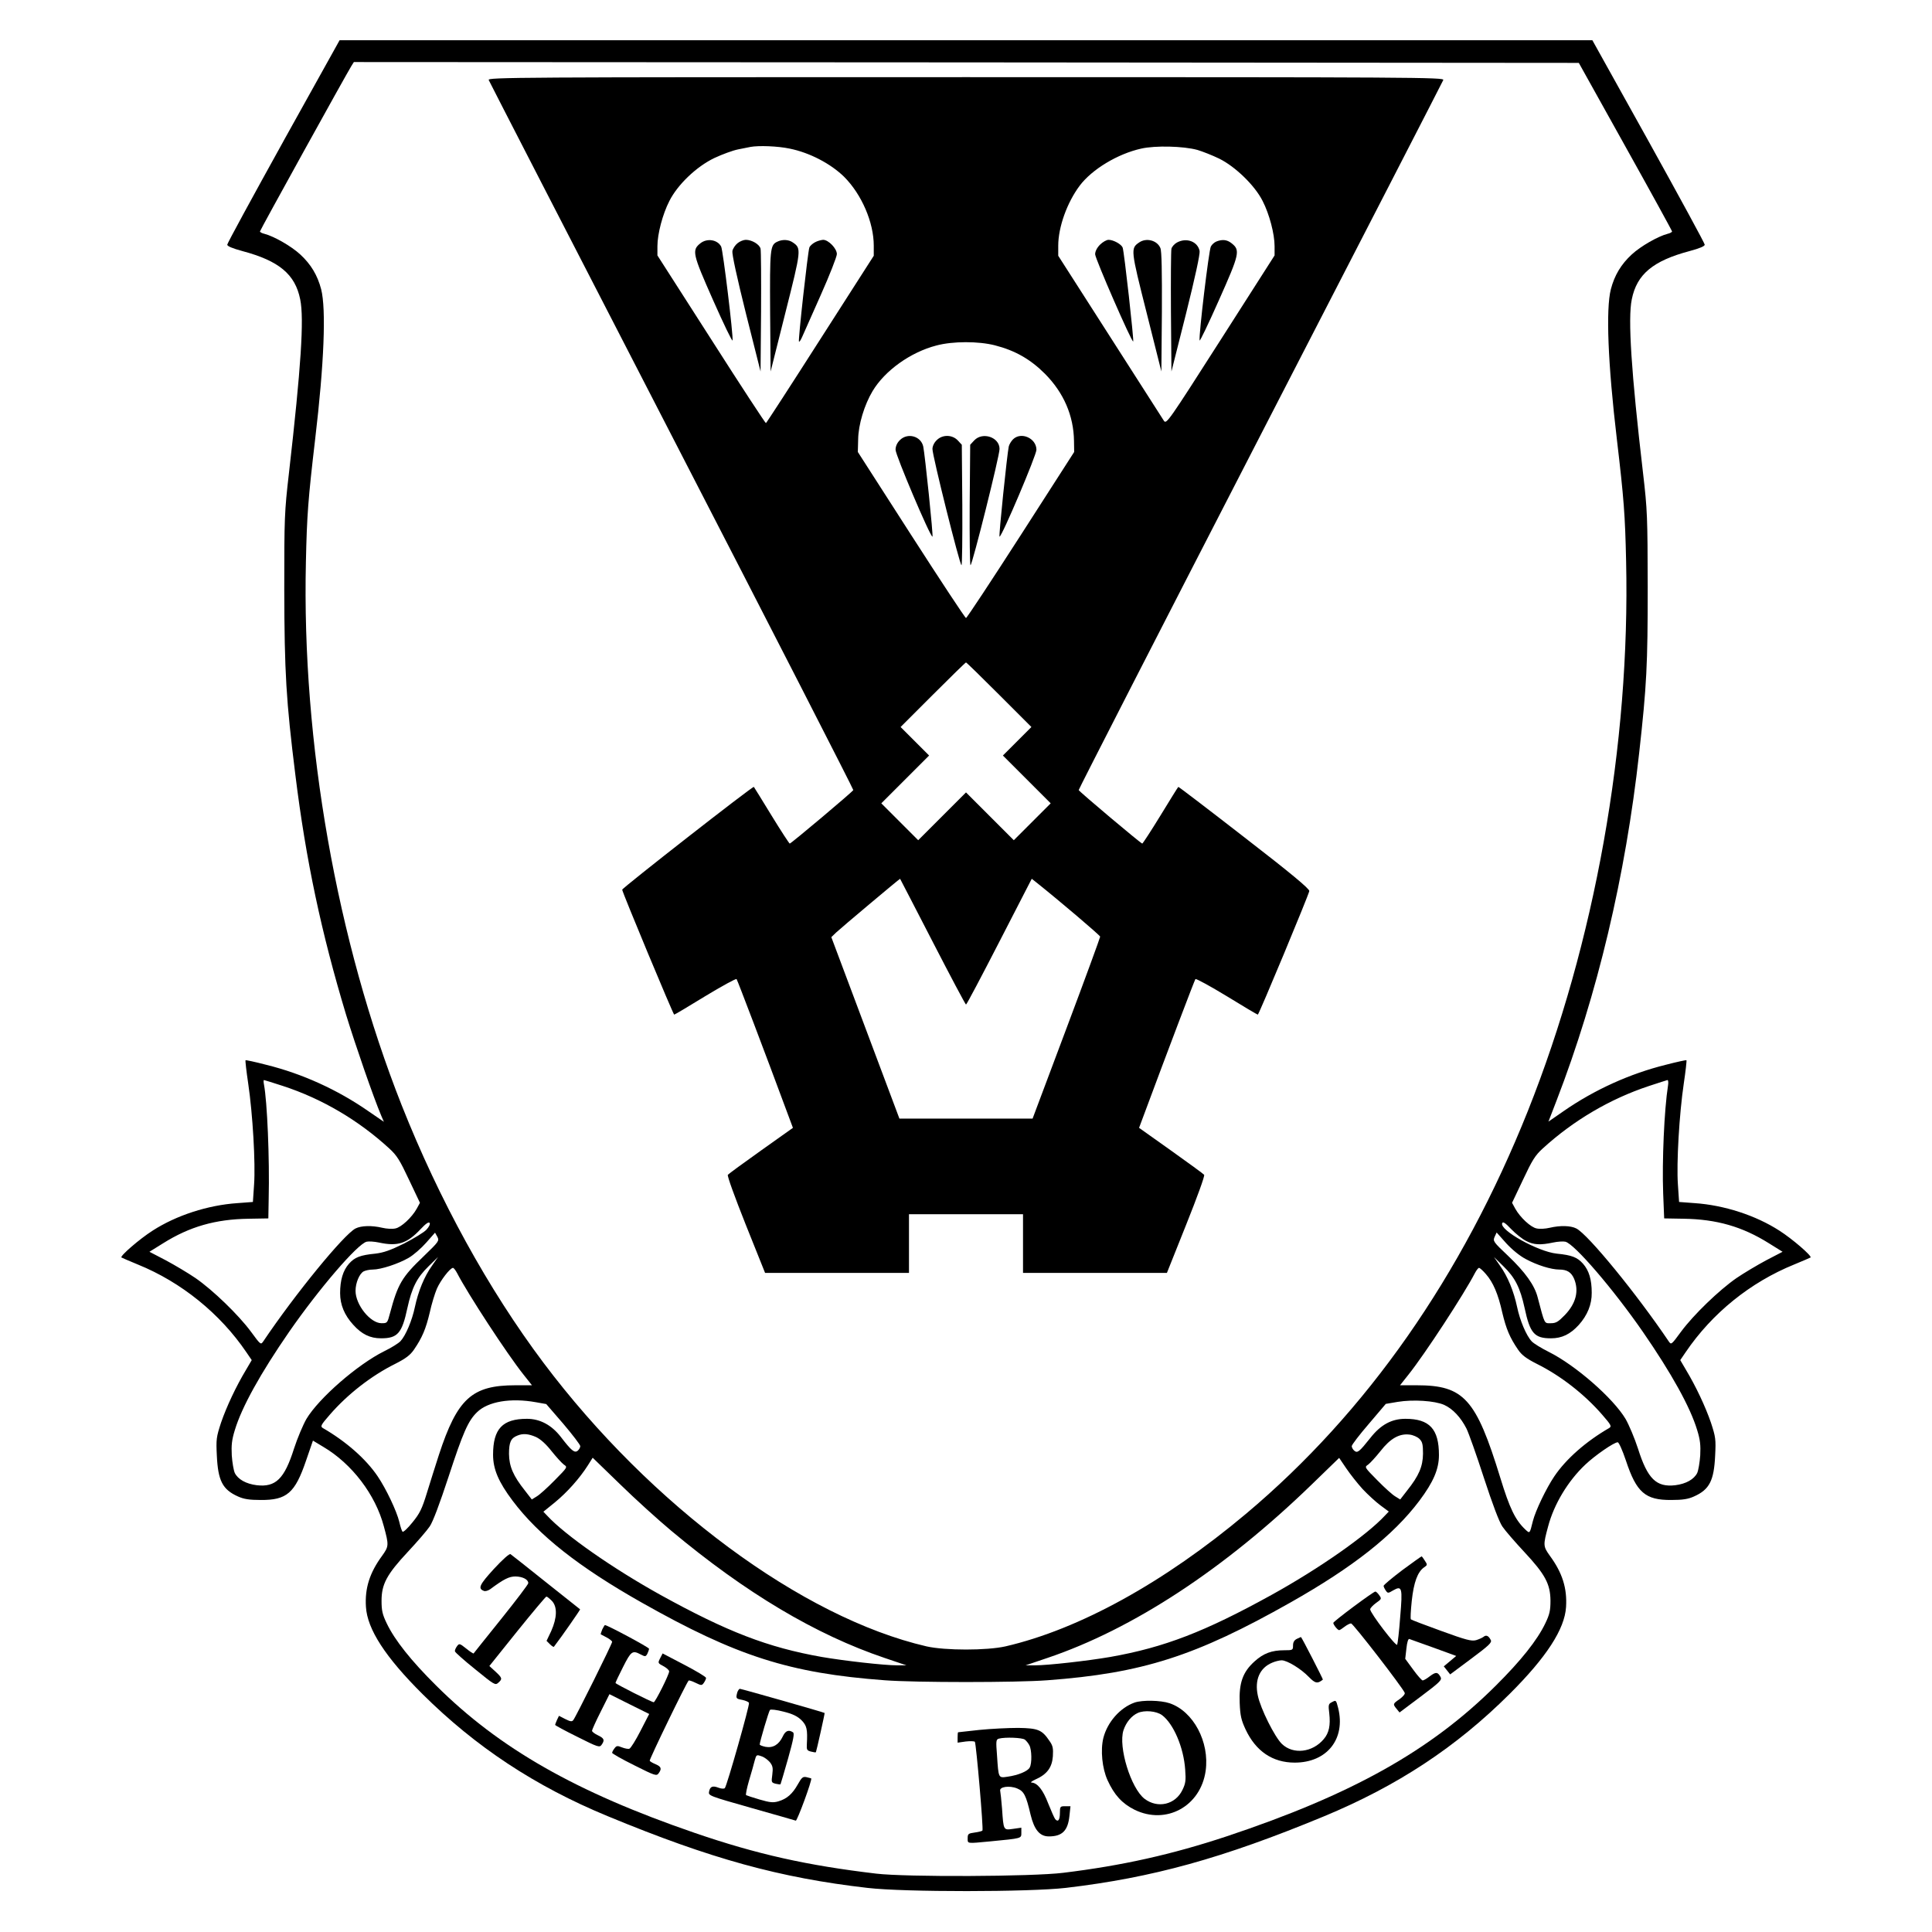 <?xml version="1.0" encoding="UTF-8" standalone="yes"?>
<svg version="1.0" xmlns="http://www.w3.org/2000/svg" width="304.8mm" height="304.8mm" viewBox="0 0 1152 1152" preserveAspectRatio="xMidYMid meet">
  <g transform="translate(0,1152) scale(0.1,-0.1)" fill="#000000" stroke="none">
    <path d="M1690 10678 c-184 -332 -335 -609 -335 -617 0 -9 31 -22 90 -38 218
-58 315 -138 345 -288 24 -116 5 -405 -67 -1035 -27 -234 -28 -265 -28 -695 1
-494 11 -663 66 -1104 63 -511 155 -943 303 -1433 57 -185 161 -486 209 -600
l16 -37 -92 63 c-184 128 -395 224 -610 277 -65 17 -121 29 -123 27 -2 -3 5
-65 16 -139 27 -182 44 -475 35 -602 l-7 -104 -93 -7 c-176 -12 -364 -73 -505
-164 -77 -49 -195 -151 -186 -160 3 -2 47 -21 98 -42 259 -105 491 -293 647
-523 l32 -47 -34 -58 c-59 -98 -116 -219 -149 -315 -28 -86 -30 -99 -25 -197
7 -149 34 -202 126 -243 35 -16 68 -21 136 -21 155 -1 204 41 270 235 l41 119
63 -38 c169 -100 310 -284 360 -474 30 -111 30 -118 -10 -174 -75 -102 -104
-194 -97 -305 8 -134 116 -300 337 -520 317 -315 672 -550 1106 -729 614 -254
1025 -367 1547 -427 221 -26 966 -25 1183 0 518 61 934 176 1538 426 439 182
790 413 1108 730 220 219 329 387 337 519 7 112 -22 204 -97 306 -40 56 -40
63 -10 174 35 133 119 272 222 369 58 55 171 133 193 133 7 0 28 -47 49 -109
63 -191 116 -236 270 -235 68 0 101 5 136 21 92 41 119 94 126 243 5 98 3 111
-25 197 -33 96 -90 217 -149 315 l-34 58 32 47 c158 233 386 417 647 523 51
21 95 40 98 42 9 9 -109 111 -186 160 -141 91 -329 152 -505 164 l-93 7 -7
104 c-9 127 8 420 35 602 11 74 18 136 16 139 -2 2 -58 -10 -123 -27 -214 -53
-426 -149 -609 -276 l-91 -63 49 127 c243 630 411 1339 492 2071 45 404 51
524 51 990 -1 420 -2 458 -28 680 -70 599 -91 920 -67 1035 30 150 127 230
345 288 60 16 90 29 90 38 0 8 -151 285 -335 617 l-335 602 -3735 0 -3735 0
-335 -602z m8002 -32 c153 -274 278 -502 278 -506 0 -4 -12 -11 -26 -14 -58
-15 -161 -74 -214 -123 -64 -59 -103 -124 -125 -208 -30 -118 -18 -440 36
-895 42 -356 49 -451 55 -725 25 -1095 -186 -2277 -586 -3280 -394 -986 -960
-1796 -1680 -2401 -487 -409 -994 -689 -1435 -791 -112 -25 -358 -25 -470 0
-743 172 -1645 840 -2285 1692 -328 437 -621 970 -845 1535 -387 979 -596
2163 -571 3240 6 278 13 372 55 730 54 455 66 777 36 895 -22 84 -61 149 -125
208 -53 49 -156 108 -214 123 -14 3 -26 10 -26 14 0 7 512 933 546 988 l14 22
3652 -2 3652 -3 278 -499z m-8006 -5601 c233 -76 451 -204 635 -373 46 -42 63
-70 118 -187 l65 -137 -19 -35 c-29 -52 -93 -112 -128 -118 -18 -4 -52 -2 -77
4 -64 15 -126 13 -160 -4 -70 -36 -361 -392 -550 -673 -15 -22 -16 -21 -74 58
-74 100 -226 247 -330 319 -44 30 -123 77 -177 106 l-98 51 82 51 c158 99 311
143 509 146 l118 2 2 115 c6 243 -9 584 -28 683 -3 15 -3 27 0 27 3 0 53 -16
112 -35z m8260 3 c-23 -147 -36 -453 -29 -643 l6 -150 116 -2 c197 -3 350 -47
508 -146 l82 -51 -98 -51 c-54 -29 -133 -76 -177 -106 -104 -72 -256 -219
-330 -319 -58 -79 -59 -80 -74 -58 -189 280 -480 637 -551 673 -33 17 -95 19
-159 4 -25 -6 -59 -8 -77 -4 -35 6 -99 66 -128 118 l-19 35 65 137 c55 117 72
145 118 187 183 167 400 295 632 372 57 19 108 35 112 36 4 0 6 -15 3 -32z
m-7404 -861 c-15 -16 -75 -52 -133 -82 -81 -40 -121 -54 -170 -60 -92 -9 -124
-22 -158 -60 -36 -41 -53 -98 -53 -176 0 -69 26 -131 78 -188 51 -57 101 -81
166 -81 99 0 125 30 157 180 27 123 57 182 127 250 l56 55 -36 -52 c-46 -64
-82 -152 -102 -246 -17 -81 -55 -171 -86 -204 -12 -13 -56 -40 -97 -60 -159
-79 -390 -280 -464 -404 -20 -35 -54 -115 -74 -177 -57 -180 -109 -231 -222
-218 -64 8 -112 35 -131 73 -7 16 -15 62 -18 105 -3 60 0 92 18 150 41 137
153 339 325 588 177 255 406 522 461 536 12 3 46 1 74 -5 111 -24 167 -6 247
79 32 34 49 46 55 38 4 -8 -4 -24 -20 -41z m6557 -66 c45 -24 86 -26 161 -10
28 6 61 8 74 5 54 -13 285 -282 461 -536 172 -249 284 -451 325 -588 18 -58
21 -90 18 -150 -3 -43 -11 -89 -18 -105 -19 -38 -67 -65 -131 -73 -113 -13
-165 38 -222 218 -20 62 -54 142 -74 177 -74 124 -298 320 -458 400 -44 22
-90 50 -102 63 -32 34 -70 124 -87 205 -20 94 -56 182 -102 246 l-36 52 56
-55 c70 -68 100 -127 127 -250 32 -150 58 -180 157 -180 65 0 115 24 166 80
51 57 78 122 77 192 0 78 -16 132 -52 173 -34 38 -66 51 -157 60 -112 12 -341
140 -325 181 4 12 18 3 54 -35 26 -27 66 -59 88 -70z m-6573 -92 c-130 -124
-154 -165 -201 -341 -15 -57 -16 -58 -50 -58 -67 0 -155 110 -155 193 0 48 23
102 48 116 12 6 36 11 55 11 48 0 152 34 214 70 28 16 75 57 104 90 l53 60 14
-25 c12 -24 9 -28 -82 -116z m6571 -16 c68 -37 153 -63 200 -63 47 0 72 -16
89 -55 30 -73 11 -147 -55 -216 -40 -41 -53 -49 -84 -49 -40 0 -35 -10 -78
153 -18 73 -75 152 -177 249 -88 83 -91 88 -80 113 l12 26 57 -64 c35 -38 80
-75 116 -94z m-6371 -85 c63 -122 297 -481 396 -605 l50 -63 -99 0 c-259 0
-346 -79 -456 -415 -19 -60 -52 -162 -71 -225 -30 -98 -43 -124 -87 -178 -28
-35 -55 -60 -59 -55 -4 4 -13 31 -19 58 -16 66 -79 198 -129 272 -70 104 -190
209 -327 288 -16 10 -12 18 42 80 105 121 247 232 390 303 63 32 89 52 111 84
50 73 71 124 94 220 11 51 31 116 43 144 22 50 79 124 96 124 5 0 16 -15 25
-32z m6134 -5 c43 -49 73 -118 98 -231 23 -96 44 -147 94 -220 22 -32 48 -52
111 -84 143 -71 285 -182 390 -303 54 -62 58 -70 42 -80 -137 -79 -257 -184
-327 -288 -48 -71 -112 -204 -128 -267 -19 -77 -18 -75 -45 -50 -60 57 -93
125 -149 308 -145 472 -217 552 -499 552 l-99 0 50 63 c99 124 333 483 396
605 9 17 20 32 25 32 5 0 24 -17 41 -37z m-5665 -764 l62 -11 102 -118 c55
-65 101 -125 101 -133 0 -8 -7 -20 -15 -27 -19 -16 -38 0 -101 82 -55 71 -124
108 -202 108 -146 0 -202 -60 -202 -214 0 -86 32 -162 117 -275 155 -206 395
-395 768 -606 566 -320 883 -422 1451 -464 181 -14 787 -14 968 0 568 42 885
144 1451 464 373 211 613 400 768 606 84 112 117 189 117 273 0 155 -56 216
-200 216 -82 0 -147 -35 -209 -114 -67 -84 -77 -92 -96 -76 -8 7 -15 19 -15
27 0 8 46 68 102 133 l101 119 71 12 c92 15 220 7 277 -18 51 -23 99 -74 133
-141 13 -26 60 -158 104 -294 52 -159 91 -262 110 -290 16 -24 75 -92 130
-151 126 -135 156 -192 157 -291 0 -59 -5 -82 -31 -136 -48 -100 -145 -222
-294 -370 -389 -388 -859 -651 -1607 -900 -326 -108 -621 -174 -973 -217 -184
-23 -937 -26 -1115 -5 -413 49 -710 115 -1083 243 -710 244 -1165 504 -1542
879 -149 148 -246 270 -294 370 -26 54 -31 77 -31 135 0 99 31 157 157 292 55
59 114 127 130 151 19 27 59 134 112 295 87 266 117 335 171 387 65 63 199 86
350 59z m2 -208 c27 -13 59 -42 92 -84 28 -35 61 -71 73 -80 23 -15 23 -15
-55 -94 -43 -44 -91 -87 -107 -96 l-29 -18 -41 53 c-70 88 -94 144 -95 219 0
69 11 94 50 109 33 14 67 11 112 -9z m5267 -11 c17 -17 21 -32 21 -88 -1 -76
-24 -131 -95 -220 l-41 -53 -29 18 c-16 9 -64 52 -107 96 -78 79 -78 79 -55
94 12 9 45 45 73 80 59 76 113 106 173 99 21 -2 48 -14 60 -26z m-4461 -548
c444 -371 861 -619 1272 -758 l130 -44 -55 0 c-79 0 -316 27 -450 50 -323 57
-565 151 -960 369 -285 158 -570 357 -677 473 l-23 24 69 56 c73 60 147 143
196 220 l29 46 163 -158 c90 -88 228 -213 306 -278z m4122 249 c31 -33 79 -77
106 -97 l50 -37 -23 -24 c-108 -117 -392 -316 -678 -474 -395 -218 -637 -312
-960 -369 -134 -23 -371 -50 -450 -50 l-55 0 130 44 c510 172 1057 531 1575
1033 l165 160 42 -62 c23 -34 67 -90 98 -124z"/>
    <path d="M2914 11043 c4 -10 495 -964 1092 -2122 597 -1157 1083 -2107 1082
-2112 -4 -10 -371 -319 -379 -319 -3 0 -52 75 -109 168 -56 92 -104 169 -105
170 -6 6 -784 -602 -785 -613 0 -14 304 -744 310 -745 3 0 86 49 185 110 99
60 183 106 187 102 5 -6 165 -426 308 -812 l28 -75 -190 -135 c-104 -74 -193
-139 -198 -145 -5 -6 41 -132 107 -298 l115 -287 429 0 429 0 0 175 0 175 340
0 340 0 0 -175 0 -175 429 0 429 0 115 288 c66 165 112 291 107 297 -5 6 -94
71 -198 145 l-190 135 28 75 c143 385 303 806 308 812 4 4 88 -42 187 -102 99
-61 182 -110 185 -110 7 1 304 715 307 737 2 13 -111 107 -388 321 -215 167
-392 302 -393 300 -2 -1 -50 -78 -106 -170 -57 -93 -106 -168 -109 -168 -8 0
-375 309 -379 319 -1 4 486 955 1082 2112 597 1158 1088 2112 1092 2122 6 16
-155 17 -2846 17 -2696 0 -2852 -1 -2846 -17z m1794 -409 c119 -24 244 -89
325 -168 105 -105 177 -272 177 -411 l0 -60 -319 -498 c-175 -274 -321 -499
-324 -500 -3 -1 -150 223 -326 499 l-321 501 0 55 c0 73 31 191 71 269 49 98
162 206 269 257 47 22 110 45 140 51 30 6 64 13 75 15 49 9 162 5 233 -10z
m2432 -8 c30 -9 89 -32 130 -52 97 -48 213 -161 259 -253 40 -78 71 -196 71
-269 l0 -55 -322 -504 c-312 -488 -323 -504 -338 -482 -8 13 -153 239 -322
503 l-308 481 0 60 c0 111 53 258 128 358 74 98 227 190 367 221 84 19 251 15
335 -8z m-1208 -1165 c121 -31 212 -83 299 -170 111 -112 171 -249 173 -401
l1 -65 -318 -495 c-175 -272 -322 -495 -327 -495 -5 0 -152 223 -327 495
l-318 495 2 75 c1 88 37 206 86 288 73 122 226 232 381 272 98 26 249 26 348
1z m26 -2084 l192 -192 -85 -85 -85 -85 142 -142 143 -143 -110 -110 -110
-110 -142 142 -143 143 -143 -143 -142 -142 -110 110 -110 110 143 143 142
142 -85 85 -85 85 192 192 c106 106 195 193 198 193 3 0 92 -87 198 -193z
m-397 -1472 c106 -206 196 -375 199 -375 4 0 93 169 199 375 l193 375 28 -22
c138 -110 379 -315 380 -323 0 -5 -90 -252 -201 -547 l-202 -538 -397 0 -397
0 -203 541 -203 541 29 28 c25 24 376 319 381 320 0 0 88 -169 194 -375z"/>
    <path d="M4177 10070 c-53 -42 -48 -62 75 -340 62 -140 114 -248 116 -240 5
28 -57 539 -68 560 -22 41 -83 51 -123 20z"/>
    <path d="M4398 10070 c-14 -11 -28 -32 -31 -47 -3 -18 27 -157 81 -373 l87
-345 3 355 c1 195 0 365 -3 377 -6 26 -52 53 -88 53 -13 0 -36 -9 -49 -20z"/>
    <path d="M4633 10078 c-41 -20 -43 -46 -41 -418 l3 -355 88 350 c95 376 96
384 45 419 -25 18 -63 20 -95 4z"/>
    <path d="M4859 10075 c-15 -8 -30 -22 -33 -31 -9 -24 -68 -555 -62 -561 3 -3
11 10 19 28 8 19 58 131 111 250 53 119 96 229 96 244 0 33 -50 85 -82 85 -13
-1 -35 -7 -49 -15z"/>
    <path d="M6559 10061 c-18 -18 -29 -40 -29 -57 0 -26 219 -528 227 -520 5 5
-54 538 -63 560 -8 20 -55 46 -84 46 -12 0 -35 -13 -51 -29z"/>
    <path d="M6792 10074 c-51 -35 -50 -43 45 -419 l88 -350 3 355 c1 238 -1 364
-9 381 -19 46 -84 63 -127 33z"/>
    <path d="M7018 10074 c-15 -8 -30 -25 -33 -37 -3 -12 -4 -182 -3 -377 l3 -355
87 345 c54 216 84 355 81 373 -11 57 -78 82 -135 51z"/>
    <path d="M7253 10080 c-12 -5 -27 -18 -33 -30 -12 -22 -73 -532 -67 -560 1 -8
53 100 115 240 124 278 128 298 75 340 -27 21 -54 24 -90 10z"/>
    <path d="M5365 8895 c-16 -16 -25 -36 -25 -57 0 -32 206 -518 220 -518 6 0
-45 491 -55 538 -14 62 -94 84 -140 37z"/>
    <path d="M5585 8895 c-15 -14 -25 -36 -25 -52 -1 -38 163 -693 173 -693 4 0 6
162 5 359 l-3 359 -24 26 c-33 35 -92 36 -126 1z"/>
    <path d="M5809 8894 l-24 -26 -3 -359 c-1 -197 1 -359 5 -359 10 0 174 655
173 693 0 70 -101 104 -151 51z"/>
    <path d="M6040 8900 c-11 -11 -22 -30 -25 -42 -10 -47 -61 -538 -55 -538 14 0
220 486 220 518 0 69 -92 110 -140 62z"/>
    <path d="M2945 2165 c-86 -94 -97 -117 -60 -131 8 -4 25 1 38 10 82 61 113 76
151 76 43 -1 76 -18 76 -40 0 -7 -73 -103 -162 -214 -89 -111 -163 -203 -164
-205 -2 -2 -22 11 -44 29 -39 31 -42 32 -55 14 -8 -11 -14 -24 -12 -31 1 -6
55 -54 121 -107 113 -92 119 -96 137 -80 26 23 24 29 -17 67 l-36 33 166 207
c92 114 170 207 174 207 5 0 19 -12 33 -26 33 -35 31 -100 -4 -179 l-28 -59
20 -20 c11 -11 22 -18 24 -15 47 61 158 221 156 223 -2 2 -94 75 -204 162
-110 88 -205 163 -211 167 -7 4 -47 -32 -99 -88z"/>
    <path d="M8362 2158 c-61 -46 -111 -88 -112 -94 0 -5 6 -18 13 -28 12 -17 14
-17 44 1 53 30 57 17 42 -158 -6 -85 -15 -159 -18 -166 -7 -13 -161 189 -161
211 0 7 16 24 35 38 33 23 34 25 19 46 -8 12 -19 22 -23 22 -12 0 -251 -178
-251 -187 1 -12 26 -43 35 -43 4 0 18 9 32 20 14 11 32 20 39 20 12 0 308
-383 320 -414 3 -7 -11 -23 -30 -37 -41 -28 -42 -30 -18 -59 l17 -21 128 96
c112 84 126 98 117 115 -17 31 -28 32 -63 6 -19 -15 -38 -26 -44 -26 -5 0 -31
29 -57 65 l-47 64 7 61 c4 39 11 60 18 57 6 -2 71 -26 145 -52 l134 -49 -37
-31 -37 -31 19 -24 19 -24 126 94 c106 79 124 96 116 111 -13 26 -28 32 -43
19 -8 -6 -28 -15 -45 -20 -27 -7 -59 1 -207 55 -97 35 -178 66 -181 69 -4 3
-1 53 5 111 12 111 35 172 73 199 21 14 21 16 5 40 -9 15 -18 26 -19 26 -2 0
-54 -37 -115 -82z"/>
    <path d="M3591 1804 c-6 -15 -10 -28 -9 -29 2 -1 18 -10 36 -19 17 -9 32 -21
32 -26 0 -12 -217 -449 -232 -467 -8 -10 -18 -8 -48 7 l-37 19 -12 -25 c-6
-14 -11 -27 -11 -29 0 -3 59 -35 132 -71 123 -62 133 -65 145 -48 20 28 16 39
-22 57 -19 9 -35 21 -35 27 0 5 23 57 52 114 l52 104 118 -59 119 -59 -52
-101 c-28 -55 -58 -103 -66 -106 -7 -3 -27 1 -45 8 -27 11 -32 10 -44 -6 -8
-10 -14 -22 -14 -27 0 -4 59 -38 132 -74 123 -62 133 -65 145 -48 20 27 16 40
-17 54 -17 7 -33 16 -36 21 -4 6 217 462 232 478 2 3 21 -3 41 -13 35 -17 38
-17 50 0 7 10 13 23 13 29 0 6 -58 41 -129 78 l-130 68 -15 -29 c-14 -28 -14
-29 20 -47 19 -10 34 -24 34 -31 0 -19 -83 -184 -92 -184 -12 0 -228 109 -228
115 0 3 20 46 45 95 48 95 56 101 105 75 27 -14 30 -14 40 4 5 11 10 24 10 30
0 8 -248 141 -263 141 -2 0 -9 -12 -16 -26z"/>
    <path d="M7733 1748 c-16 -8 -23 -20 -23 -40 0 -27 -2 -28 -51 -28 -76 0 -125
-18 -179 -67 -70 -63 -93 -129 -88 -248 3 -75 9 -101 35 -157 61 -130 161
-198 293 -198 193 0 305 142 259 326 -13 49 -12 48 -40 33 -18 -9 -19 -17 -13
-65 8 -71 -1 -117 -33 -154 -67 -80 -182 -93 -249 -29 -43 41 -128 211 -144
289 -20 93 11 165 86 196 18 8 44 14 56 14 33 0 116 -51 162 -99 38 -39 52
-42 84 -16 2 2 -128 256 -131 254 -1 0 -12 -5 -24 -11z"/>
    <path d="M4396 1428 c-9 -35 -8 -37 30 -44 19 -4 38 -12 40 -18 5 -13 -132
-496 -144 -508 -5 -5 -21 -4 -37 2 -36 14 -51 8 -57 -23 -5 -24 1 -26 251 -97
141 -40 261 -74 266 -76 8 -4 100 246 92 252 -1 0 -13 4 -27 7 -22 5 -29 0
-53 -43 -32 -57 -65 -86 -116 -101 -31 -9 -50 -7 -112 11 -41 12 -77 24 -80
26 -4 2 4 41 17 86 14 46 29 100 34 120 10 36 11 36 40 26 17 -5 39 -22 51
-36 17 -22 19 -35 14 -74 -6 -45 -6 -47 20 -54 14 -3 27 -5 29 -3 1 2 22 71
45 153 33 118 39 151 29 157 -26 17 -45 9 -61 -26 -23 -48 -58 -69 -102 -61
-19 4 -35 10 -35 14 0 16 54 198 61 206 4 5 39 1 81 -10 53 -13 82 -27 106
-50 33 -33 38 -55 33 -145 -2 -32 1 -37 24 -43 15 -4 28 -6 30 -4 3 5 54 232
52 234 -4 4 -496 144 -505 144 -5 0 -12 -10 -16 -22z"/>
    <path d="M6765 1368 c-87 -31 -162 -117 -186 -211 -18 -73 -7 -182 25 -252 40
-88 87 -139 161 -176 188 -92 394 20 424 232 24 172 -73 355 -215 403 -53 18
-163 20 -209 4z m164 -75 c68 -51 129 -192 138 -325 5 -65 2 -83 -16 -120 -42
-89 -148 -113 -226 -54 -82 63 -158 310 -126 409 16 48 48 86 85 103 40 18
111 12 145 -13z"/>
    <path d="M5840 1205 c-69 -8 -126 -14 -127 -14 -2 -1 -3 -15 -3 -31 l0 -31 49
7 c27 3 51 2 54 -2 8 -15 52 -522 45 -529 -3 -4 -25 -9 -47 -12 -37 -5 -41 -8
-41 -34 0 -33 -7 -32 131 -19 194 19 189 17 189 52 l0 30 -49 -7 c-58 -8 -57
-11 -66 120 -4 50 -9 97 -11 106 -7 25 55 34 101 15 41 -17 53 -41 80 -156 22
-91 55 -130 109 -130 80 0 114 34 123 124 l6 56 -32 0 c-29 0 -31 -2 -31 -39
0 -43 -11 -58 -28 -38 -5 6 -24 49 -42 94 -31 81 -64 122 -99 124 -9 0 2 9 24
19 68 30 98 71 103 137 3 48 0 64 -20 92 -45 67 -68 76 -186 78 -59 0 -163 -5
-232 -12z m271 -58 c9 -7 21 -22 27 -34 14 -26 16 -107 2 -132 -11 -22 -68
-46 -132 -55 -55 -8 -54 -11 -63 126 -7 88 -6 96 11 101 38 10 140 6 155 -6z"/>
  </g>
</svg>
